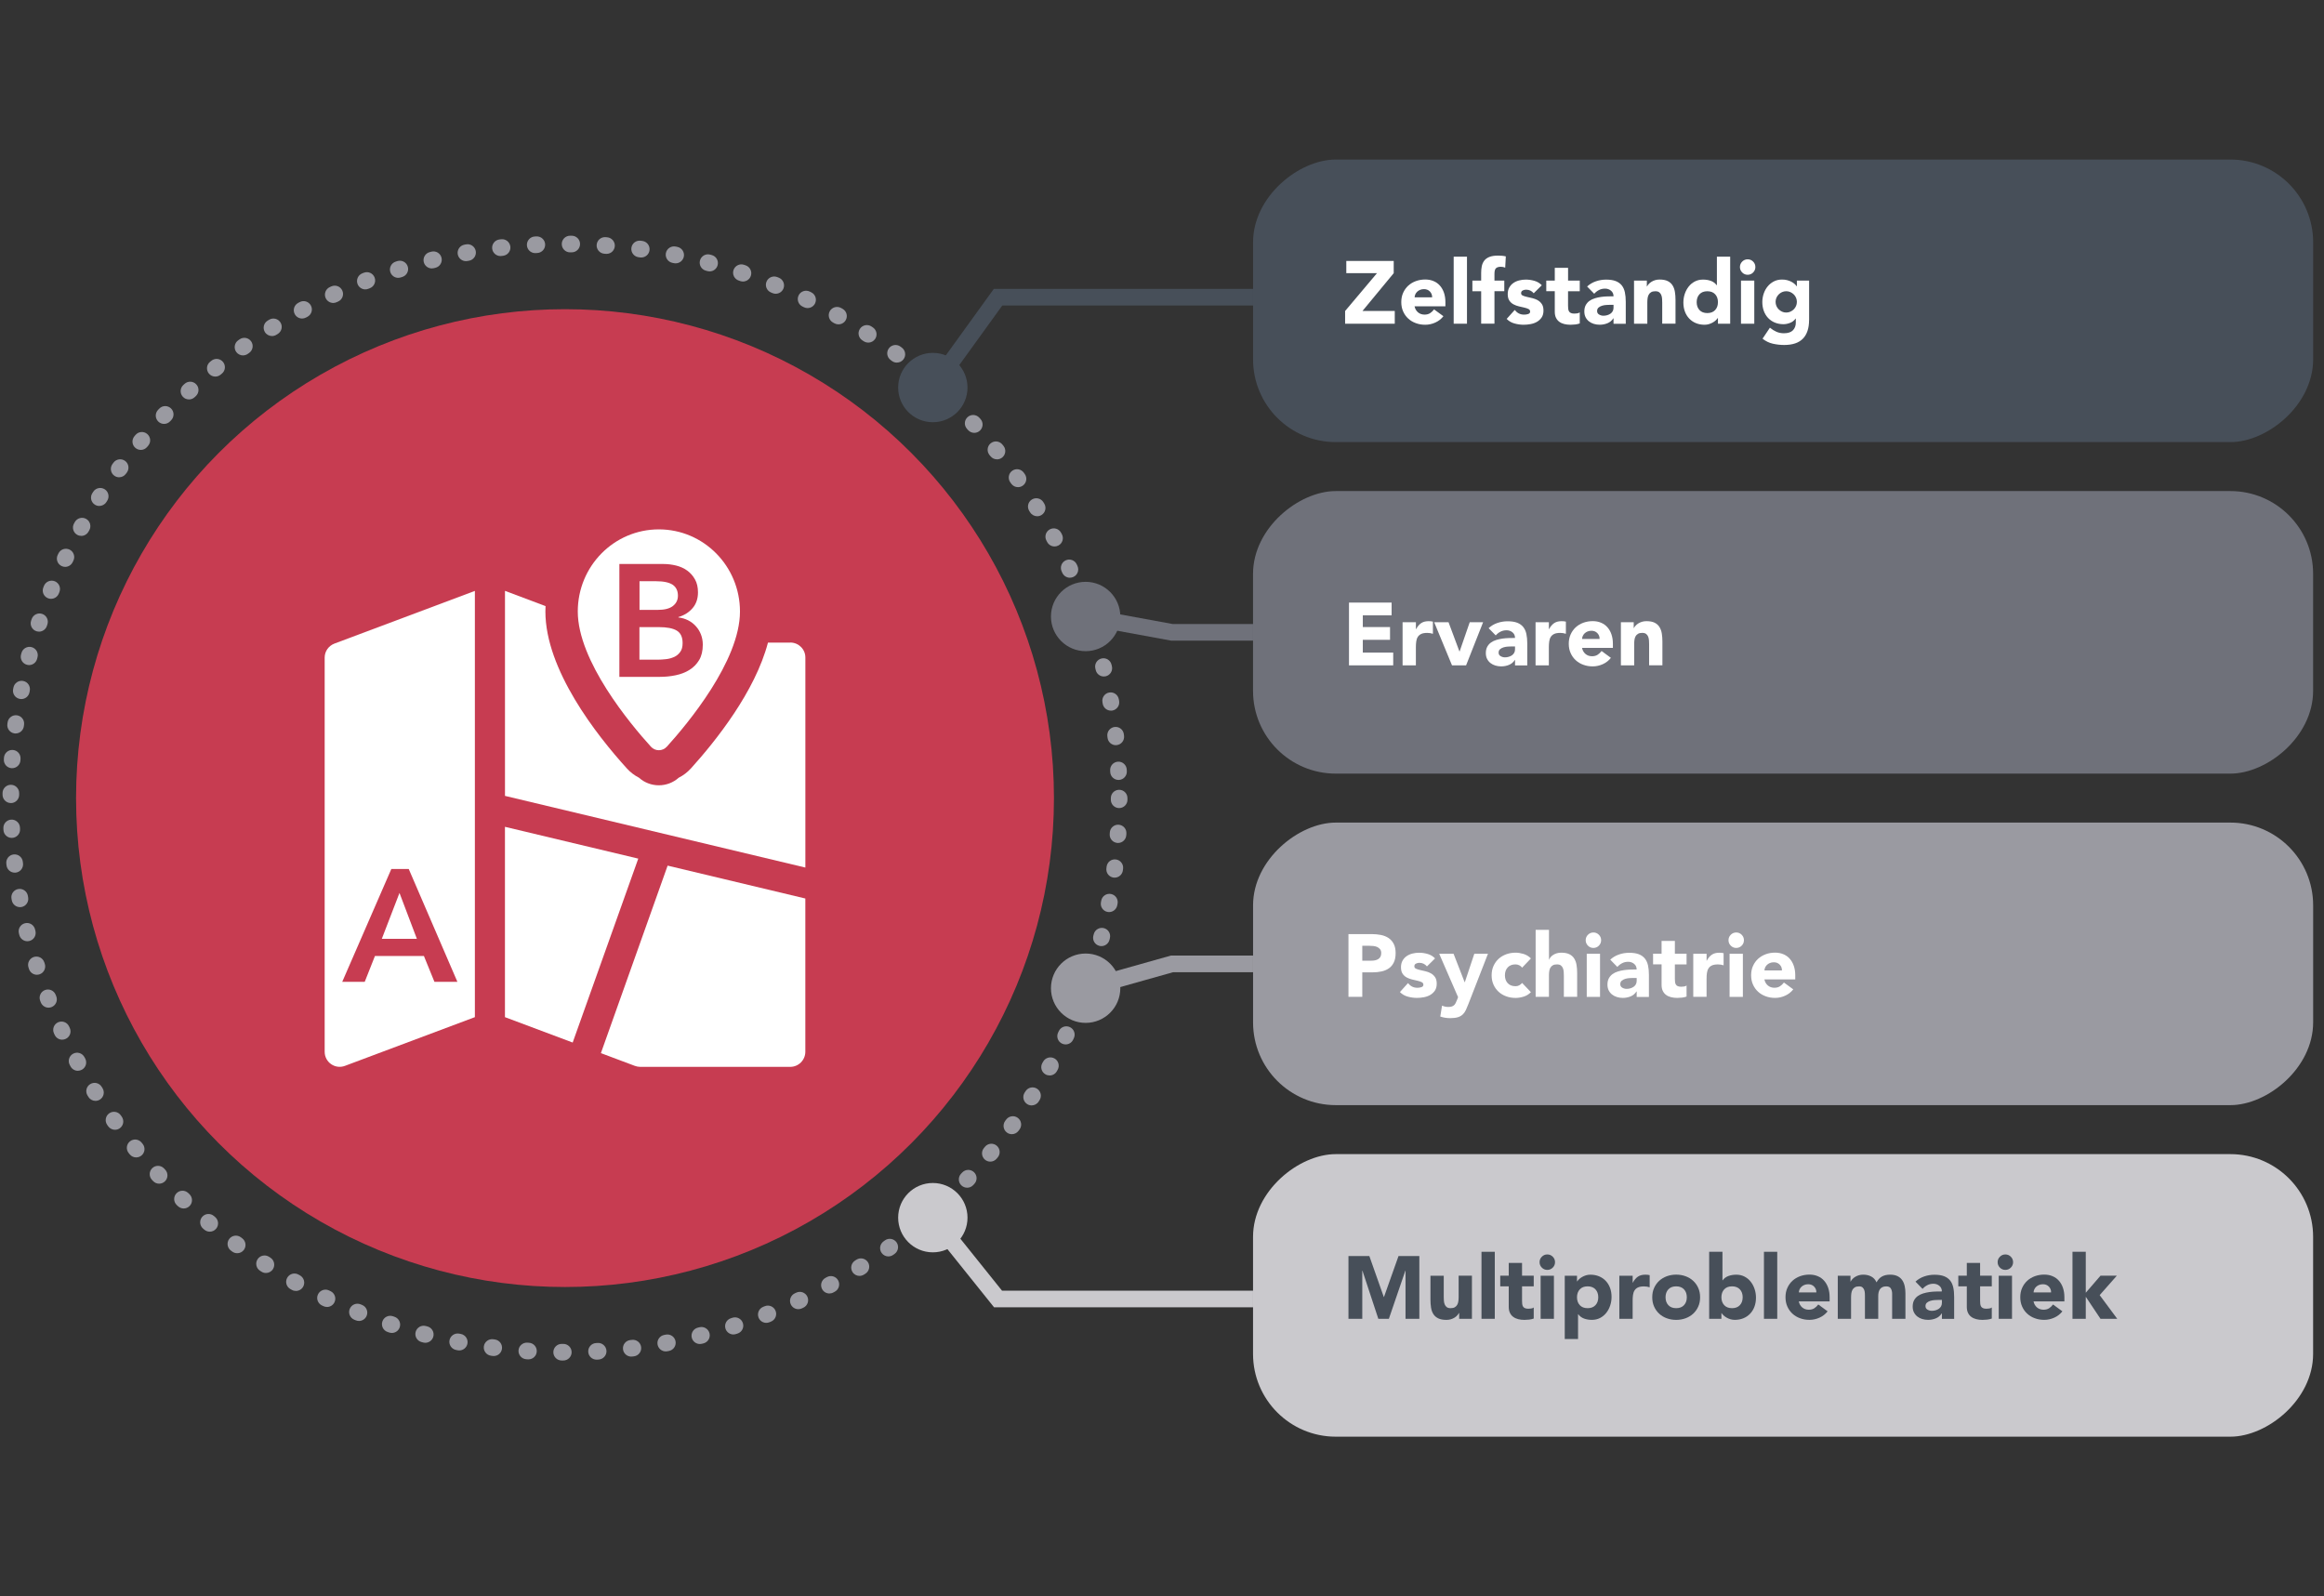 <?xml version="1.0" encoding="UTF-8"?>
<svg id="Laag_1" data-name="Laag 1" xmlns="http://www.w3.org/2000/svg" viewBox="0 0 839.06 576.35">
  <rect x="0" y="0" width="839.06" height="576.35" fill="#333333" stroke="none"/>
  <defs>
    <style>
      .cls-1 {
        fill: #474f59;
      }

      .cls-1, .cls-2, .cls-3, .cls-4, .cls-5, .cls-6 {
        stroke-width: 0px;
      }

      .cls-2 {
        fill: #9a9aa1;
      }

      .cls-3 {
        fill: #c73c51;
      }

      .cls-4 {
        fill: #6f717a;
      }

      .cls-5 {
        fill: #cac9cd;
      }

      .cls-6 {
        fill: #fff;
      }
    </style>
  </defs>
  <rect class="cls-1" x="592.76" y="-82.75" width="102.02" height="382.73" rx="29.87" ry="29.87" transform="translate(752.39 -535.15) rotate(90)"/>
  <rect class="cls-4" x="592.76" y="36.96" width="102.02" height="382.73" rx="29.87" ry="29.87" transform="translate(872.09 -415.45) rotate(90)"/>
  <rect class="cls-2" x="592.76" y="156.66" width="102.02" height="382.73" rx="29.87" ry="29.87" transform="translate(991.8 -295.75) rotate(90)"/>
  <rect class="cls-5" x="592.76" y="276.37" width="102.02" height="382.73" rx="29.87" ry="29.87" transform="translate(1111.5 -176.04) rotate(90)"/>
  <g>
    <path class="cls-1" d="M486.84,453.52h7.55l5.22,14.79h.06l5.25-14.79h7.52v22.66h-4.99v-17.38h-.06l-5.95,17.38h-3.81l-5.73-17.38h-.06v17.38h-4.99v-22.66Z"/>
    <path class="cls-1" d="M531.43,476.18h-4.61v-2.11h-.06c-.17.3-.39.6-.66.9-.27.3-.59.57-.98.8-.38.24-.82.43-1.31.58-.49.15-1.02.22-1.6.22-1.22,0-2.2-.19-2.96-.56-.76-.37-1.34-.89-1.76-1.55-.42-.66-.69-1.44-.83-2.34-.14-.9-.21-1.87-.21-2.91v-8.58h4.8v7.62c0,.45.02.91.05,1.39.03.48.13.92.29,1.33.16.41.41.74.74.99.33.26.8.38,1.42.38s1.12-.11,1.5-.34c.38-.22.68-.52.88-.9.2-.37.34-.79.4-1.26.06-.47.1-.96.1-1.47v-7.75h4.8v15.56Z"/>
    <path class="cls-1" d="M534.88,451.98h4.8v24.2h-4.8v-24.2Z"/>
    <path class="cls-1" d="M553.74,464.47h-4.22v5.19c0,.43.02.82.06,1.17.04.35.14.66.29.91s.38.45.69.59c.31.14.72.21,1.23.21.26,0,.59-.03,1.01-.08.42-.05.73-.18.94-.37v4c-.53.19-1.09.32-1.66.38s-1.14.1-1.7.1c-.81,0-1.56-.08-2.24-.26s-1.28-.44-1.79-.82c-.51-.37-.91-.86-1.2-1.46s-.43-1.32-.43-2.18v-7.39h-3.07v-3.84h3.07v-4.61h4.8v4.61h4.22v3.84Z"/>
    <path class="cls-1" d="M555.85,455.73c0-.77.27-1.42.82-1.97s1.2-.82,1.97-.82,1.42.27,1.97.82c.54.54.82,1.2.82,1.97s-.27,1.42-.82,1.97c-.54.54-1.2.82-1.97.82s-1.42-.27-1.97-.82c-.54-.54-.82-1.2-.82-1.97ZM556.23,460.63h4.8v15.56h-4.8v-15.56Z"/>
    <path class="cls-1" d="M564.94,460.63h4.42v2.05h.06c.19-.28.44-.56.75-.85.31-.29.67-.55,1.09-.78s.87-.43,1.36-.58,1.01-.22,1.57-.22c1.15,0,2.2.2,3.14.59.94.39,1.75.95,2.42,1.66s1.19,1.56,1.55,2.54c.36.98.54,2.06.54,3.23,0,1.09-.17,2.13-.5,3.12-.33.99-.8,1.87-1.41,2.64s-1.35,1.38-2.22,1.84c-.88.46-1.87.69-2.98.69-1,0-1.94-.15-2.8-.46-.86-.31-1.57-.84-2.13-1.58h-.06v8.96h-4.8v-22.85ZM569.36,468.4c0,1.17.34,2.12,1.01,2.85.67.73,1.62,1.09,2.83,1.09s2.16-.36,2.83-1.09c.67-.72,1.01-1.67,1.01-2.85s-.34-2.12-1.01-2.85c-.67-.72-1.62-1.09-2.83-1.09s-2.16.36-2.83,1.09c-.67.73-1.01,1.68-1.01,2.85Z"/>
    <path class="cls-1" d="M584.66,460.63h4.8v2.5h.06c.51-.96,1.12-1.68,1.82-2.16.7-.48,1.59-.72,2.66-.72.28,0,.55.01.83.03.28.02.53.06.77.13v4.39c-.34-.11-.68-.19-1.01-.24s-.68-.08-1.04-.08c-.92,0-1.64.13-2.18.38s-.94.61-1.23,1.07c-.29.46-.47,1.01-.56,1.65-.09.64-.13,1.34-.13,2.11v6.5h-4.8v-15.56Z"/>
    <path class="cls-1" d="M596.53,468.4c0-1.24.22-2.36.67-3.36.45-1,1.06-1.86,1.84-2.58.78-.71,1.7-1.26,2.75-1.65,1.06-.38,2.18-.58,3.38-.58s2.32.19,3.38.58c1.06.38,1.97.93,2.75,1.65.78.72,1.39,1.57,1.84,2.58s.67,2.12.67,3.36-.22,2.36-.67,3.36-1.06,1.86-1.84,2.58c-.78.72-1.7,1.26-2.75,1.65-1.06.38-2.18.58-3.38.58s-2.32-.19-3.38-.58c-1.06-.38-1.97-.93-2.75-1.65-.78-.71-1.39-1.57-1.84-2.58-.45-1-.67-2.12-.67-3.36ZM601.33,468.4c0,1.17.34,2.12,1.01,2.85.67.73,1.62,1.09,2.83,1.09s2.16-.36,2.83-1.09c.67-.72,1.01-1.67,1.01-2.85s-.34-2.12-1.01-2.85c-.67-.72-1.62-1.09-2.83-1.09s-2.16.36-2.83,1.09c-.67.73-1.01,1.68-1.01,2.85Z"/>
    <path class="cls-1" d="M617.08,451.98h4.8v10.31h.06c.55-.75,1.26-1.27,2.13-1.58s1.8-.46,2.8-.46c1.11,0,2.1.23,2.98.69s1.62,1.07,2.22,1.84c.61.77,1.08,1.65,1.41,2.64.33.99.5,2.03.5,3.12,0,1.17-.18,2.25-.54,3.23-.36.98-.88,1.83-1.55,2.54s-1.48,1.27-2.42,1.66c-.94.39-1.98.59-3.14.59-.55,0-1.08-.08-1.57-.22-.49-.15-.94-.34-1.36-.58-.42-.23-.78-.5-1.09-.78-.31-.29-.56-.57-.75-.85h-.06v2.05h-4.42v-24.2ZM621.5,468.4c0,1.17.34,2.12,1.01,2.85.67.73,1.62,1.09,2.83,1.09s2.16-.36,2.83-1.09c.67-.72,1.01-1.67,1.01-2.85s-.34-2.12-1.01-2.85c-.67-.72-1.62-1.09-2.83-1.09s-2.16.36-2.83,1.09c-.67.73-1.01,1.68-1.01,2.85Z"/>
    <path class="cls-1" d="M636.86,451.98h4.8v24.2h-4.8v-24.2Z"/>
    <path class="cls-1" d="M659.84,473.49c-.77.98-1.74,1.74-2.91,2.27-1.17.53-2.39.8-3.65.8s-2.32-.19-3.38-.58c-1.06-.38-1.97-.93-2.75-1.65-.78-.71-1.39-1.57-1.84-2.58s-.67-2.12-.67-3.36.22-2.36.67-3.36,1.06-1.86,1.84-2.58c.78-.71,1.7-1.26,2.75-1.65,1.06-.38,2.18-.58,3.38-.58,1.11,0,2.12.19,3.02.58.91.38,1.68.93,2.3,1.65.63.72,1.12,1.57,1.46,2.58.34,1,.51,2.12.51,3.36v1.5h-11.14c.19.92.61,1.65,1.25,2.19.64.54,1.43.82,2.37.82.79,0,1.46-.18,2-.53s1.02-.81,1.42-1.36l3.36,2.46ZM655.78,466.64c.02-.81-.25-1.5-.8-2.08s-1.27-.86-2.14-.86c-.53,0-1,.09-1.41.26-.41.17-.75.39-1.04.66-.29.27-.51.58-.67.93-.16.35-.25.72-.27,1.1h6.34Z"/>
    <path class="cls-1" d="M663.49,460.63h4.61v2.11h.06c.15-.3.36-.6.64-.9s.61-.57.99-.8.82-.43,1.31-.58c.49-.15,1.02-.22,1.6-.22,1.09,0,2.05.22,2.9.67s1.48,1.15,1.9,2.11c.55-1,1.23-1.72,2.02-2.14.79-.43,1.76-.64,2.91-.64,1.04,0,1.92.18,2.64.53.71.35,1.28.83,1.7,1.44s.71,1.32.9,2.14c.18.82.27,1.7.27,2.64v9.19h-4.8v-9.06c0-.72-.16-1.35-.46-1.87-.31-.52-.86-.78-1.65-.78-.56,0-1.02.09-1.39.27-.37.18-.67.43-.9.75-.22.32-.38.69-.48,1.12-.1.43-.14.88-.14,1.34v8.23h-4.8v-8.23c0-.28-.01-.62-.03-1.02-.02-.41-.1-.79-.22-1.15-.13-.36-.34-.67-.62-.93s-.71-.38-1.26-.38c-.62,0-1.12.11-1.5.34s-.68.52-.88.9c-.2.37-.34.79-.4,1.26-.06.47-.1.96-.1,1.47v7.75h-4.8v-15.56Z"/>
    <path class="cls-1" d="M701.1,474.23h-.06c-.53.83-1.24,1.43-2.13,1.79-.89.36-1.82.54-2.8.54-.73,0-1.42-.1-2.1-.3s-1.26-.51-1.78-.91c-.51-.41-.92-.91-1.22-1.5-.3-.6-.45-1.29-.45-2.08,0-.9.17-1.65.5-2.27.33-.62.78-1.13,1.34-1.54.57-.4,1.21-.72,1.94-.94.73-.22,1.48-.39,2.26-.5.78-.11,1.56-.17,2.34-.19.78-.02,1.5-.03,2.16-.03,0-.85-.3-1.53-.91-2.03s-1.33-.75-2.16-.75c-.79,0-1.51.17-2.16.5-.65.33-1.23.78-1.74,1.36l-2.56-2.62c.9-.83,1.94-1.46,3.14-1.87,1.19-.42,2.43-.62,3.71-.62,1.41,0,2.57.18,3.47.53.91.35,1.63.87,2.18,1.55s.92,1.52,1.14,2.51.32,2.14.32,3.44v7.91h-4.42v-1.95ZM699.92,469.36c-.36,0-.82.02-1.36.05s-1.07.12-1.57.27c-.5.15-.93.37-1.28.67-.35.3-.53.71-.53,1.25,0,.58.25,1,.74,1.28s1,.42,1.54.42c.47,0,.92-.06,1.36-.19.44-.13.83-.31,1.17-.54.34-.23.61-.53.82-.9.2-.36.3-.79.3-1.28v-1.02h-1.18Z"/>
    <path class="cls-1" d="M719.12,464.47h-4.22v5.19c0,.43.02.82.06,1.17.04.35.14.66.29.91s.38.45.69.59c.31.14.72.21,1.23.21.26,0,.59-.03,1.01-.08.42-.05.73-.18.94-.37v4c-.53.19-1.09.32-1.66.38s-1.14.1-1.7.1c-.81,0-1.56-.08-2.24-.26s-1.28-.44-1.79-.82c-.51-.37-.91-.86-1.2-1.46s-.43-1.32-.43-2.18v-7.39h-3.07v-3.84h3.07v-4.61h4.8v4.61h4.22v3.84Z"/>
    <path class="cls-1" d="M721.23,455.73c0-.77.27-1.42.82-1.97s1.2-.82,1.97-.82,1.42.27,1.97.82c.54.54.82,1.2.82,1.97s-.27,1.42-.82,1.97c-.54.54-1.2.82-1.97.82s-1.42-.27-1.97-.82c-.54-.54-.82-1.2-.82-1.97ZM721.62,460.63h4.8v15.56h-4.8v-15.56Z"/>
    <path class="cls-1" d="M744.6,473.49c-.77.98-1.74,1.74-2.91,2.27-1.17.53-2.39.8-3.65.8s-2.32-.19-3.38-.58c-1.06-.38-1.97-.93-2.75-1.65-.78-.71-1.39-1.57-1.84-2.58s-.67-2.12-.67-3.36.22-2.36.67-3.36,1.06-1.86,1.84-2.58c.78-.71,1.7-1.26,2.75-1.65,1.06-.38,2.18-.58,3.38-.58,1.11,0,2.12.19,3.02.58.91.38,1.68.93,2.3,1.65.63.72,1.12,1.57,1.46,2.58.34,1,.51,2.12.51,3.36v1.5h-11.14c.19.92.61,1.65,1.25,2.19.64.54,1.43.82,2.37.82.79,0,1.46-.18,2-.53s1.02-.81,1.42-1.36l3.36,2.46ZM740.53,466.64c.02-.81-.25-1.5-.8-2.08s-1.27-.86-2.14-.86c-.53,0-1,.09-1.41.26-.41.17-.75.39-1.04.66-.29.27-.51.58-.67.93-.16.35-.25.72-.27,1.1h6.34Z"/>
    <path class="cls-1" d="M748.25,451.98h4.8v14.79l5.31-6.15h5.89l-6.18,7.01,6.34,8.55h-6.05l-5.25-7.87h-.06v7.87h-4.8v-24.2Z"/>
  </g>
  <g>
    <path class="cls-6" d="M487.03,217.57h15.4v4.61h-10.4v4.23h9.83v4.61h-9.83v4.61h10.98v4.61h-15.97v-22.66Z"/>
    <path class="cls-6" d="M506.4,224.67h4.8v2.5h.06c.51-.96,1.12-1.68,1.82-2.16.7-.48,1.59-.72,2.66-.72.28,0,.55.01.83.03.28.02.53.06.77.13v4.39c-.34-.11-.68-.19-1.01-.24-.33-.05-.68-.08-1.04-.08-.92,0-1.64.13-2.18.38-.53.26-.94.61-1.23,1.07-.29.46-.47,1.01-.56,1.65-.09.64-.13,1.34-.13,2.11v6.5h-4.8v-15.56Z"/>
    <path class="cls-6" d="M517.79,224.67h5.19l3.94,10.56h.06l3.65-10.56h4.83l-6.14,15.56h-5.09l-6.43-15.56Z"/>
    <path class="cls-6" d="M546.99,238.28h-.06c-.53.83-1.24,1.43-2.13,1.79-.88.36-1.82.54-2.8.54-.72,0-1.42-.1-2.1-.3-.67-.2-1.27-.51-1.78-.91s-.92-.91-1.22-1.5-.45-1.29-.45-2.08c0-.9.17-1.65.5-2.27s.78-1.13,1.34-1.54c.57-.41,1.21-.72,1.94-.94.72-.22,1.48-.39,2.26-.5s1.56-.17,2.34-.19c.78-.02,1.5-.03,2.16-.03,0-.85-.3-1.53-.91-2.03-.61-.5-1.33-.75-2.16-.75-.79,0-1.51.17-2.16.5s-1.23.78-1.74,1.36l-2.56-2.62c.9-.83,1.94-1.46,3.14-1.87s2.43-.62,3.71-.62c1.41,0,2.57.18,3.47.53.91.35,1.63.87,2.18,1.55.54.68.92,1.52,1.13,2.51s.32,2.14.32,3.44v7.91h-4.42v-1.95ZM545.8,233.41c-.36,0-.82.02-1.36.05-.54.03-1.07.12-1.57.27-.5.15-.93.37-1.28.67-.35.3-.53.71-.53,1.25,0,.58.24,1,.74,1.28.49.28,1,.42,1.54.42.47,0,.92-.06,1.36-.19s.83-.31,1.17-.54c.34-.24.61-.53.82-.9s.3-.79.3-1.28v-1.02h-1.19Z"/>
    <path class="cls-6" d="M554.41,224.67h4.8v2.5h.06c.51-.96,1.12-1.68,1.82-2.16.7-.48,1.59-.72,2.66-.72.28,0,.55.01.83.03.28.02.53.06.77.13v4.39c-.34-.11-.68-.19-1.01-.24-.33-.05-.68-.08-1.04-.08-.92,0-1.64.13-2.18.38-.53.26-.94.61-1.23,1.07-.29.46-.47,1.01-.56,1.65-.09.64-.13,1.34-.13,2.11v6.5h-4.8v-15.56Z"/>
    <path class="cls-6" d="M581.59,237.54c-.77.98-1.74,1.74-2.91,2.27s-2.39.8-3.65.8-2.32-.19-3.38-.58c-1.06-.38-1.97-.93-2.75-1.65-.78-.71-1.39-1.57-1.84-2.58-.45-1-.67-2.12-.67-3.36s.22-2.36.67-3.36c.45-1,1.06-1.86,1.84-2.58.78-.71,1.7-1.26,2.75-1.65,1.06-.38,2.18-.58,3.38-.58,1.11,0,2.12.19,3.02.58.91.38,1.68.93,2.3,1.65.63.71,1.12,1.57,1.46,2.58s.51,2.12.51,3.36v1.5h-11.14c.19.92.61,1.65,1.25,2.19.64.54,1.43.82,2.37.82.79,0,1.46-.18,2-.53.54-.35,1.02-.8,1.43-1.36l3.36,2.46ZM577.52,230.69c.02-.81-.25-1.5-.8-2.08s-1.27-.86-2.14-.86c-.53,0-1,.09-1.41.26-.4.17-.75.39-1.04.66-.29.27-.51.58-.67.93-.16.35-.25.72-.27,1.1h6.34Z"/>
    <path class="cls-6" d="M585.23,224.67h4.61v2.11h.06c.15-.3.36-.6.64-.9.28-.3.61-.56.99-.8.38-.23.82-.43,1.31-.58.49-.15,1.02-.22,1.6-.22,1.22,0,2.2.19,2.95.56.75.37,1.33.89,1.74,1.55s.7,1.44.85,2.34c.15.9.22,1.87.22,2.91v8.58h-4.8v-7.62c0-.45-.02-.91-.05-1.39-.03-.48-.13-.92-.29-1.33-.16-.4-.41-.74-.74-.99-.33-.26-.81-.38-1.43-.38s-1.12.11-1.5.34c-.38.22-.68.52-.88.9-.2.37-.34.79-.4,1.26-.06.47-.1.96-.1,1.47v7.75h-4.8v-15.56Z"/>
  </g>
  <g>
    <path class="cls-6" d="M486.84,337.27h8.42c1.17,0,2.28.11,3.33.32,1.04.21,1.96.58,2.74,1.1.78.52,1.4,1.23,1.86,2.11s.69,2,.69,3.34-.21,2.43-.64,3.33c-.43.9-1.01,1.61-1.76,2.14s-1.63.91-2.66,1.14c-1.03.22-2.13.34-3.33.34h-3.65v8.83h-4.99v-22.66ZM491.84,346.87h3.33c.45,0,.88-.04,1.29-.13s.79-.23,1.12-.43c.33-.2.6-.48.8-.83.2-.35.3-.79.3-1.33,0-.58-.13-1.04-.4-1.39-.27-.35-.61-.62-1.02-.82-.42-.19-.88-.31-1.39-.37-.51-.05-1-.08-1.47-.08h-2.56v5.38Z"/>
    <path class="cls-6" d="M515.2,348.95c-.71-.87-1.63-1.31-2.79-1.31-.41,0-.8.1-1.19.29s-.58.52-.58.99c0,.38.2.67.59.85.39.18.9.34,1.5.48s1.26.29,1.95.45c.69.16,1.34.41,1.95.75.61.34,1.11.81,1.5,1.39.4.59.59,1.37.59,2.35s-.22,1.83-.66,2.48c-.44.65-1,1.17-1.68,1.57-.68.4-1.45.67-2.3.83s-1.7.24-2.53.24c-1.09,0-2.19-.16-3.3-.46-1.11-.31-2.05-.86-2.82-1.65l2.91-3.23c.45.56.94.98,1.49,1.26s1.18.43,1.9.43c.55,0,1.06-.08,1.5-.24.45-.16.67-.45.67-.88,0-.4-.2-.71-.59-.91-.39-.2-.9-.37-1.5-.51s-1.26-.29-1.95-.45-1.34-.4-1.95-.72c-.61-.32-1.11-.77-1.51-1.36s-.59-1.37-.59-2.35c0-.92.19-1.71.56-2.37.37-.66.86-1.21,1.47-1.63.61-.43,1.31-.74,2.1-.94.79-.2,1.59-.3,2.4-.3,1.03,0,2.06.15,3.11.45s1.93.83,2.66,1.6l-2.94,2.91Z"/>
    <path class="cls-6" d="M530.18,362.46c-.32.83-.63,1.57-.93,2.21-.3.64-.68,1.18-1.14,1.62-.46.44-1.04.77-1.74.99-.71.22-1.63.34-2.79.34-1.24,0-2.43-.19-3.58-.58l.64-3.94c.73.32,1.47.48,2.24.48.53,0,.97-.06,1.31-.18.34-.12.62-.29.85-.51.22-.22.41-.5.56-.82.15-.32.31-.69.48-1.12l.35-.9-6.82-15.68h5.19l4,10.28h.06l3.43-10.28h4.93l-7.04,18.08Z"/>
    <path class="cls-6" d="M549.55,349.4c-.23-.34-.57-.62-.99-.85-.43-.22-.88-.34-1.38-.34-1.21,0-2.16.36-2.83,1.09s-1.01,1.68-1.01,2.85.34,2.12,1.01,2.85c.67.73,1.62,1.09,2.83,1.09.53,0,.99-.12,1.38-.35.38-.23.71-.51.99-.83l3.17,3.33c-.75.77-1.63,1.31-2.64,1.62-1.01.31-1.98.46-2.9.46-1.2,0-2.32-.19-3.38-.58-1.05-.38-1.97-.93-2.75-1.65s-1.39-1.57-1.84-2.58c-.45-1-.67-2.12-.67-3.36s.22-2.36.67-3.36c.45-1,1.06-1.86,1.84-2.58s1.7-1.26,2.75-1.65c1.06-.38,2.18-.58,3.38-.58.92,0,1.88.16,2.9.46,1.01.31,1.89.85,2.64,1.62l-3.17,3.33Z"/>
    <path class="cls-6" d="M559.25,335.73v10.75h.06c.11-.3.29-.6.54-.9s.56-.57.93-.8c.36-.24.79-.43,1.28-.58.49-.15,1.02-.22,1.6-.22,1.22,0,2.2.19,2.95.56.75.37,1.33.89,1.74,1.55.42.66.7,1.44.85,2.34.15.9.22,1.87.22,2.91v8.58h-4.8v-7.62c0-.45-.02-.91-.05-1.39-.03-.48-.13-.92-.29-1.33s-.41-.74-.74-.99c-.33-.26-.81-.38-1.43-.38s-1.12.11-1.5.34c-.38.22-.68.52-.88.9-.2.37-.34.8-.4,1.26-.06.47-.1.96-.1,1.47v7.75h-4.8v-24.2h4.8Z"/>
    <path class="cls-6" d="M572.5,339.48c0-.77.27-1.42.82-1.97.54-.54,1.2-.82,1.97-.82s1.42.27,1.97.82c.54.54.81,1.2.81,1.97s-.27,1.42-.81,1.97c-.54.54-1.2.82-1.97.82s-1.43-.27-1.97-.82c-.54-.54-.82-1.2-.82-1.97ZM572.88,344.38h4.8v15.56h-4.8v-15.56Z"/>
    <path class="cls-6" d="M590.9,357.98h-.06c-.53.83-1.24,1.43-2.13,1.79-.89.36-1.82.54-2.8.54-.73,0-1.43-.1-2.1-.3-.67-.2-1.26-.51-1.78-.91-.51-.41-.92-.91-1.22-1.5-.3-.6-.45-1.29-.45-2.08,0-.9.16-1.65.5-2.27.33-.62.78-1.13,1.34-1.54.56-.41,1.21-.72,1.94-.94.73-.22,1.48-.39,2.26-.5.78-.11,1.56-.17,2.34-.19s1.5-.03,2.16-.03c0-.85-.3-1.53-.91-2.03-.61-.5-1.33-.75-2.16-.75-.79,0-1.51.17-2.16.5-.65.33-1.23.78-1.74,1.36l-2.56-2.62c.89-.83,1.94-1.46,3.14-1.87,1.19-.42,2.43-.62,3.71-.62,1.41,0,2.56.18,3.47.53.91.35,1.63.87,2.18,1.55.54.68.92,1.52,1.14,2.51.21.99.32,2.14.32,3.44v7.91h-4.42v-1.95ZM589.72,353.11c-.36,0-.82.02-1.36.05-.54.03-1.07.12-1.57.27-.5.15-.93.37-1.28.67-.35.3-.53.72-.53,1.25,0,.58.25,1,.74,1.28.49.28,1,.42,1.54.42.47,0,.92-.06,1.36-.19s.83-.31,1.17-.54c.34-.23.61-.53.82-.9.2-.36.3-.79.3-1.28v-1.02h-1.18Z"/>
    <path class="cls-6" d="M608.92,348.22h-4.22v5.18c0,.43.02.82.06,1.17.04.35.14.66.29.91.15.26.38.45.69.59.31.14.72.21,1.23.21.26,0,.59-.03,1.01-.08.42-.05.73-.18.94-.37v4c-.53.19-1.09.32-1.66.38-.58.06-1.14.1-1.7.1-.81,0-1.56-.09-2.24-.26-.68-.17-1.28-.44-1.79-.82-.51-.37-.91-.86-1.2-1.46-.29-.6-.43-1.32-.43-2.18v-7.39h-3.07v-3.84h3.07v-4.61h4.8v4.61h4.22v3.84Z"/>
    <path class="cls-6" d="M611.35,344.38h4.8v2.5h.06c.51-.96,1.12-1.68,1.82-2.16.7-.48,1.59-.72,2.66-.72.28,0,.55.01.83.03s.53.06.77.13v4.38c-.34-.11-.68-.19-1.01-.24-.33-.05-.68-.08-1.04-.08-.92,0-1.64.13-2.18.38s-.94.61-1.23,1.07c-.29.46-.47,1.01-.56,1.65-.09.64-.13,1.34-.13,2.11v6.5h-4.8v-15.56Z"/>
    <path class="cls-6" d="M624.06,339.48c0-.77.27-1.42.82-1.97.54-.54,1.2-.82,1.97-.82s1.42.27,1.97.82c.54.54.81,1.2.81,1.97s-.27,1.42-.81,1.97c-.54.54-1.2.82-1.97.82s-1.43-.27-1.97-.82c-.54-.54-.82-1.2-.82-1.97ZM624.45,344.38h4.8v15.56h-4.8v-15.56Z"/>
    <path class="cls-6" d="M647.43,357.24c-.77.98-1.74,1.74-2.91,2.27s-2.39.8-3.65.8-2.32-.19-3.38-.58-1.97-.93-2.75-1.65c-.78-.71-1.39-1.57-1.84-2.58-.45-1-.67-2.12-.67-3.36s.22-2.36.67-3.36c.45-1,1.06-1.86,1.84-2.58.78-.71,1.7-1.26,2.75-1.65s2.18-.58,3.38-.58c1.11,0,2.12.19,3.02.58.91.38,1.68.93,2.3,1.65.63.71,1.12,1.57,1.46,2.58s.51,2.12.51,3.36v1.5h-11.14c.19.92.61,1.65,1.25,2.19.64.54,1.43.82,2.37.82.79,0,1.46-.18,2-.53.54-.35,1.02-.81,1.43-1.36l3.36,2.46ZM643.36,350.39c.02-.81-.25-1.5-.8-2.08s-1.27-.86-2.14-.86c-.53,0-1,.09-1.41.26-.4.17-.75.39-1.04.66-.29.27-.51.58-.67.93-.16.35-.25.72-.27,1.1h6.34Z"/>
  </g>
  <path class="cls-2" d="M203.38,491.24h-.62c-1.66-.02-2.99-1.37-2.98-3.02.01-1.65,1.35-2.98,3-2.98h.61c1.66,0,3,1.35,2.99,3.01,0,1.65-1.35,2.99-3,2.99ZM215.37,490.93c-1.58,0-2.91-1.24-2.99-2.84-.09-1.65,1.18-3.07,2.83-3.16l.58-.03c1.62-.11,3.07,1.16,3.17,2.82.1,1.65-1.17,3.07-2.82,3.17l-.61.04c-.05,0-.11,0-.16,0ZM190.8,490.82c-.07,0-.13,0-.2,0l-.6-.04c-1.65-.11-2.9-1.54-2.79-3.2.11-1.65,1.54-2.89,3.2-2.79l.59.04c1.65.11,2.9,1.54,2.79,3.19-.1,1.59-1.42,2.8-2.99,2.8ZM227.91,489.83c-1.5,0-2.8-1.12-2.98-2.65-.19-1.65.98-3.14,2.63-3.33l.58-.07c1.64-.2,3.14.97,3.34,2.61.2,1.64-.97,3.14-2.61,3.34l-.61.07c-.12.01-.24.02-.35.02ZM178.26,489.61c-.13,0-.26,0-.38-.02l-.61-.08c-1.64-.22-2.8-1.73-2.58-3.37.22-1.64,1.74-2.8,3.37-2.58l.58.08c1.64.21,2.81,1.71,2.59,3.36-.19,1.51-1.48,2.62-2.97,2.62ZM240.36,487.95c-1.42,0-2.68-1.01-2.95-2.46-.3-1.63.78-3.19,2.41-3.49l.58-.11c1.63-.31,3.19.77,3.5,2.4.3,1.63-.77,3.2-2.4,3.5l-.6.11c-.18.03-.36.05-.54.05ZM165.83,487.61c-.19,0-.38-.02-.57-.06l-.6-.12c-1.63-.32-2.69-1.9-2.37-3.52.32-1.62,1.89-2.68,3.52-2.37l.58.11c1.63.32,2.69,1.89,2.37,3.52-.28,1.43-1.53,2.43-2.94,2.43ZM252.67,485.28c-1.34,0-2.57-.91-2.91-2.27-.4-1.61.58-3.24,2.18-3.64l.57-.14c1.6-.41,3.24.56,3.65,2.17.41,1.61-.56,3.24-2.17,3.65l-.59.15c-.24.06-.49.09-.73.09ZM153.54,484.83c-.25,0-.5-.03-.76-.1l-.58-.15c-1.6-.42-2.56-2.06-2.14-3.66.42-1.6,2.05-2.56,3.66-2.14l.58.15c1.6.42,2.57,2.06,2.15,3.66-.35,1.35-1.57,2.25-2.9,2.25ZM264.79,481.84c-1.27,0-2.45-.82-2.86-2.09-.5-1.58.37-3.27,1.95-3.77l.56-.18c1.58-.51,3.27.36,3.77,1.94.51,1.58-.36,3.27-1.94,3.77l-.58.18c-.3.1-.61.14-.91.14ZM141.46,481.28c-.31,0-.63-.05-.94-.15l-.57-.19c-1.57-.52-2.42-2.22-1.9-3.79.52-1.57,2.22-2.43,3.79-1.9l.57.19c1.57.52,2.43,2.22,1.91,3.79-.42,1.26-1.59,2.06-2.85,2.06ZM276.66,477.64c-1.2,0-2.33-.72-2.79-1.91-.6-1.54.16-3.28,1.7-3.89l.56-.22c1.54-.61,3.28.15,3.89,1.7.61,1.54-.15,3.28-1.7,3.89l-.56.22c-.36.14-.73.21-1.09.21ZM129.6,476.96c-.37,0-.75-.07-1.11-.22l-.58-.23c-1.53-.63-2.27-2.38-1.64-3.91.62-1.54,2.38-2.27,3.91-1.65l.54.22c1.54.62,2.29,2.36,1.67,3.9-.47,1.17-1.6,1.89-2.79,1.89ZM288.23,472.7c-1.13,0-2.21-.64-2.72-1.73-.7-1.5-.05-3.29,1.45-3.99l.54-.25c1.5-.7,3.29-.05,3.99,1.45.7,1.5.05,3.29-1.45,3.99l-.54.25c-.41.19-.84.28-1.27.28ZM118.05,471.9c-.43,0-.88-.09-1.29-.29l-.54-.26c-1.49-.71-2.13-2.51-1.41-4,.72-1.49,2.51-2.13,4-1.41l.54.26c1.49.71,2.13,2.51,1.41,4-.51,1.08-1.59,1.71-2.71,1.71ZM299.46,467.04c-1.07,0-2.1-.57-2.64-1.57-.79-1.46-.25-3.28,1.21-4.07l.51-.28c1.45-.8,3.28-.26,4.07,1.19.79,1.45.26,3.28-1.19,4.07l-.54.29c-.45.25-.94.36-1.43.36ZM106.84,466.12c-.5,0-1-.12-1.46-.38l-.53-.29c-1.45-.81-1.96-2.63-1.16-4.08.81-1.45,2.64-1.97,4.08-1.16l.53.29c1.45.81,1.96,2.64,1.16,4.08-.55.98-1.57,1.54-2.62,1.54ZM310.32,460.69c-1,0-1.97-.5-2.54-1.41-.88-1.4-.46-3.25.95-4.14l.5-.32c1.4-.88,3.25-.46,4.14.94.88,1.4.46,3.25-.94,4.14l-.51.32c-.5.31-1.05.46-1.59.46ZM96.02,459.64c-.55,0-1.12-.15-1.62-.48l-.52-.33c-1.39-.9-1.79-2.76-.89-4.15.9-1.39,2.76-1.79,4.15-.89l.49.32c1.39.89,1.8,2.75.91,4.15-.57.89-1.54,1.38-2.53,1.38ZM320.76,453.66c-.93,0-1.85-.43-2.44-1.25-.97-1.34-.66-3.22.68-4.19l.48-.35c1.34-.97,3.22-.67,4.19.67.97,1.34.67,3.22-.67,4.19l-.49.35c-.53.38-1.14.57-1.75.57ZM85.64,452.5c-.62,0-1.24-.19-1.78-.58l-.48-.36c-1.33-.98-1.62-2.86-.64-4.19.98-1.33,2.86-1.62,4.2-.64l.48.36c1.33.98,1.62,2.86.64,4.19-.59.8-1.5,1.22-2.42,1.22ZM330.74,445.99c-.87,0-1.73-.37-2.32-1.09-1.05-1.28-.87-3.17.41-4.22l.46-.38c1.28-1.05,3.17-.87,4.22.41,1.05,1.28.87,3.17-.41,4.22l-.46.38c-.56.46-1.23.68-1.9.68ZM75.72,444.72c-.68,0-1.36-.23-1.92-.7l-.47-.4c-1.26-1.07-1.42-2.96-.35-4.23,1.07-1.26,2.96-1.42,4.23-.35l.45.38c1.27,1.06,1.44,2.96.37,4.23-.59.71-1.44,1.07-2.3,1.07ZM340.22,437.7c-.8,0-1.61-.32-2.2-.96-1.13-1.21-1.06-3.11.15-4.24l.43-.4c1.21-1.14,3.11-1.08,4.24.13s1.08,3.11-.13,4.24l-.45.42c-.58.54-1.31.8-2.04.8ZM66.32,436.34c-.74,0-1.48-.27-2.06-.82l-.45-.42c-1.2-1.15-1.24-3.04-.09-4.24s3.04-1.24,4.24-.1l.42.4c1.2,1.14,1.26,3.04.12,4.24-.59.62-1.38.94-2.18.94ZM349.17,428.84c-.74,0-1.48-.27-2.06-.82-1.2-1.14-1.25-3.04-.11-4.24l.4-.42c1.13-1.21,3.03-1.27,4.24-.13,1.21,1.13,1.27,3.03.13,4.24l-.42.45c-.59.62-1.38.93-2.18.93ZM57.46,427.39c-.81,0-1.61-.32-2.2-.96l-.41-.44c-1.13-1.22-1.05-3.11.16-4.24,1.21-1.13,3.11-1.05,4.24.16l.41.44c1.13,1.22,1.05,3.11-.16,4.24-.58.53-1.31.8-2.04.8ZM357.55,419.43c-.68,0-1.37-.23-1.93-.7-1.27-1.07-1.43-2.96-.37-4.23l.37-.45c1.06-1.27,2.95-1.45,4.22-.39,1.27,1.06,1.45,2.95.39,4.23l-.4.47c-.59.71-1.44,1.07-2.3,1.07ZM49.18,417.91c-.87,0-1.73-.37-2.32-1.09l-.39-.48c-1.05-1.28-.85-3.17.43-4.22,1.29-1.05,3.17-.85,4.22.43l.37.45c1.05,1.28.87,3.17-.41,4.22-.56.46-1.23.68-1.9.68ZM365.32,409.52c-.62,0-1.25-.19-1.78-.59-1.33-.98-1.61-2.86-.63-4.2l.35-.47c.98-1.34,2.86-1.63,4.19-.65,1.34.98,1.63,2.85.65,4.19l-.37.5c-.59.8-1.5,1.22-2.41,1.22ZM41.51,407.93c-.93,0-1.86-.44-2.44-1.25l-.35-.49c-.96-1.35-.66-3.22.69-4.19,1.35-.97,3.22-.66,4.19.69l.35.49c.96,1.35.66,3.22-.69,4.19-.53.38-1.14.56-1.75.56ZM372.46,399.13c-.56,0-1.12-.15-1.62-.48-1.39-.9-1.8-2.75-.9-4.15l.32-.49c.89-1.4,2.74-1.81,4.14-.92,1.4.89,1.81,2.74.92,4.14l-.33.52c-.57.89-1.54,1.38-2.53,1.38ZM34.48,397.49c-1,0-1.97-.5-2.54-1.4l-.33-.52c-.88-1.41-.45-3.26.96-4.13,1.41-.88,3.26-.44,4.13.96l.31.49c.88,1.4.46,3.25-.94,4.14-.5.31-1.05.46-1.6.46ZM378.94,388.31c-.49,0-1-.12-1.46-.38-1.45-.81-1.97-2.63-1.16-4.08l.29-.51c.8-1.45,2.62-1.98,4.08-1.18,1.45.8,1.98,2.62,1.18,4.08l-.3.54c-.55.99-1.57,1.54-2.62,1.54ZM28.12,386.63c-1.06,0-2.09-.56-2.64-1.56l-.29-.54c-.79-1.46-.24-3.28,1.21-4.07,1.46-.79,3.28-.24,4.07,1.21l.28.51c.79,1.45.26,3.28-1.2,4.07-.46.25-.95.37-1.43.37ZM384.72,377.11c-.43,0-.87-.09-1.28-.29-1.5-.71-2.13-2.5-1.42-4l.26-.54c.71-1.5,2.5-2.13,4-1.42,1.5.71,2.13,2.5,1.42,4l-.26.54c-.51,1.08-1.59,1.71-2.71,1.71ZM22.46,375.4c-1.13,0-2.21-.64-2.72-1.74l-.26-.55c-.69-1.51-.03-3.29,1.47-3.98,1.51-.69,3.29-.03,3.98,1.47l.25.53c.7,1.5.05,3.29-1.46,3.98-.41.19-.84.28-1.26.28ZM389.78,365.55c-.37,0-.75-.07-1.12-.22-1.54-.62-2.28-2.37-1.66-3.91l.22-.54c.61-1.54,2.36-2.29,3.9-1.68,1.54.61,2.29,2.36,1.68,3.9l-.23.57c-.47,1.17-1.6,1.88-2.78,1.88ZM17.53,363.84c-1.2,0-2.34-.73-2.8-1.92l-.22-.56c-.6-1.54.17-3.28,1.71-3.88,1.55-.6,3.28.17,3.88,1.71l.22.56c.6,1.54-.17,3.28-1.71,3.88-.36.14-.72.2-1.08.2ZM394.1,353.7c-.31,0-.62-.05-.93-.15-1.57-.52-2.43-2.21-1.92-3.78l.19-.57c.52-1.57,2.21-2.43,3.79-1.92,1.57.52,2.43,2.21,1.92,3.78l-.19.57c-.41,1.26-1.59,2.07-2.85,2.07ZM13.32,351.96c-1.27,0-2.45-.82-2.86-2.09l-.19-.59c-.49-1.58.39-3.26,1.97-3.76,1.58-.49,3.26.39,3.76,1.97l.18.55c.5,1.58-.37,3.27-1.95,3.77-.3.1-.61.14-.91.14ZM397.65,341.61c-.25,0-.51-.03-.76-.1-1.6-.42-2.56-2.06-2.14-3.66l.15-.57c.41-1.6,2.05-2.57,3.65-2.16,1.61.41,2.57,2.05,2.16,3.65l-.15.6c-.35,1.35-1.57,2.24-2.9,2.24ZM9.88,339.85c-1.34,0-2.56-.91-2.91-2.27l-.15-.6c-.4-1.61.59-3.23,2.2-3.63,1.61-.4,3.23.59,3.63,2.2l.14.57c.4,1.61-.57,3.24-2.18,3.64-.25.06-.49.09-.73.09ZM400.43,329.33c-.19,0-.38-.02-.57-.06-1.63-.32-2.69-1.89-2.37-3.52l.11-.57c.31-1.63,1.87-2.7,3.5-2.39,1.63.31,2.7,1.88,2.39,3.5l-.12.6c-.28,1.43-1.53,2.43-2.94,2.43ZM7.21,327.54c-1.42,0-2.68-1.01-2.95-2.46l-.11-.6c-.29-1.63.79-3.19,2.43-3.48,1.62-.29,3.19.79,3.48,2.43l.1.58c.3,1.63-.78,3.19-2.41,3.49-.18.03-.37.05-.54.05ZM402.43,316.89c-.13,0-.26,0-.38-.02-1.64-.21-2.81-1.71-2.59-3.36l.07-.58c.2-1.65,1.68-2.82,3.34-2.61,1.64.2,2.81,1.7,2.61,3.34l-.08.61c-.19,1.51-1.48,2.62-2.97,2.62ZM5.33,315.09c-1.5,0-2.8-1.12-2.98-2.65l-.07-.6c-.19-1.65.98-3.14,2.63-3.33,1.64-.19,3.14.98,3.33,2.63l.07.6c.19,1.65-.98,3.14-2.63,3.33-.12.01-.24.02-.36.02ZM403.64,304.36c-.06,0-.13,0-.19,0-1.65-.11-2.91-1.53-2.8-3.18l.04-.6c.11-1.65,1.54-2.9,3.18-2.8,1.65.11,2.91,1.53,2.8,3.18l-.04.6c-.1,1.59-1.42,2.81-2.99,2.81ZM4.24,302.54c-1.58,0-2.91-1.24-2.99-2.84l-.03-.6c-.09-1.65,1.18-3.07,2.83-3.16,1.63-.09,3.07,1.18,3.16,2.83l.03.6c.09,1.65-1.18,3.07-2.83,3.16-.05,0-.11,0-.16,0ZM404.06,291.77h-.01c-1.66,0-2.99-1.36-2.99-3.01v-.59c0-1.66,1.34-3,3-3s3,1.34,3,3v.61c0,1.65-1.35,2.99-3,2.99ZM3.92,289.95h-.01c-1.66,0-2.99-1.36-2.99-3.01v-.61c.02-1.65,1.36-2.97,3-2.97h.03c1.66.02,2.99,1.37,2.97,3.03v.59c-.01,1.65-1.35,2.99-3,2.99ZM403.83,281.61c-1.59,0-2.92-1.25-2.99-2.85l-.03-.6c-.08-1.65,1.19-3.06,2.85-3.14,1.62-.09,3.06,1.19,3.14,2.85l.03.6c.08,1.65-1.19,3.06-2.85,3.14-.05,0-.1,0-.15,0ZM4.39,277.37c-.07,0-.14,0-.21,0-1.65-.11-2.9-1.54-2.79-3.2l.04-.61c.12-1.65,1.58-2.9,3.21-2.77,1.65.12,2.89,1.56,2.77,3.21l-.04.58c-.11,1.58-1.43,2.79-2.99,2.79ZM402.85,269.06c-1.51,0-2.81-1.14-2.98-2.68l-.07-.58c-.19-1.65,1-3.13,2.64-3.32,1.65-.19,3.13,1,3.32,2.64l.07.61c.18,1.65-1.01,3.13-2.66,3.3-.11.01-.22.02-.33.02ZM5.64,264.84c-.13,0-.27,0-.4-.03-1.64-.22-2.8-1.73-2.58-3.37l.08-.59c.22-1.64,1.74-2.8,3.37-2.58,1.64.22,2.8,1.73,2.58,3.37l-.08.59c-.2,1.51-1.49,2.6-2.97,2.6ZM401.08,256.59c-1.43,0-2.7-1.03-2.95-2.49l-.1-.57c-.29-1.63.79-3.19,2.43-3.48,1.62-.29,3.19.79,3.48,2.43l.11.61c.28,1.63-.81,3.18-2.45,3.47-.17.03-.34.04-.51.04ZM7.68,252.41c-.19,0-.38-.02-.57-.06-1.63-.32-2.69-1.89-2.37-3.52l.12-.6c.33-1.62,1.9-2.68,3.53-2.35,1.62.32,2.68,1.9,2.36,3.53l-.11.57c-.28,1.43-1.53,2.43-2.94,2.43ZM398.53,244.26c-1.36,0-2.58-.92-2.92-2.3l-.14-.58c-.39-1.61.6-3.23,2.21-3.62,1.62-.39,3.23.6,3.62,2.21l.14.59c.39,1.61-.6,3.23-2.21,3.62-.24.06-.47.08-.7.08ZM10.49,240.13c-.25,0-.51-.03-.76-.1-1.6-.42-2.56-2.06-2.14-3.66l.16-.59c.43-1.6,2.07-2.55,3.67-2.12,1.6.43,2.55,2.07,2.12,3.67l-.15.57c-.35,1.35-1.57,2.24-2.9,2.24ZM395.2,232.12c-1.28,0-2.47-.83-2.87-2.12l-.17-.56c-.49-1.58.39-3.26,1.97-3.76s3.26.39,3.76,1.97l.18.59c.49,1.58-.41,3.26-1.99,3.75-.29.09-.59.13-.88.13ZM14.08,228.06c-.31,0-.63-.05-.95-.15-1.57-.52-2.42-2.22-1.9-3.79l.2-.58c.53-1.57,2.23-2.41,3.8-1.88,1.57.53,2.41,2.23,1.88,3.8l-.19.56c-.42,1.26-1.59,2.05-2.85,2.05ZM391.11,220.2c-1.21,0-2.35-.74-2.8-1.93l-.21-.56c-.59-1.55.18-3.28,1.73-3.87,1.55-.59,3.28.18,3.87,1.73l.21.56c.59,1.55-.19,3.28-1.74,3.87-.35.13-.71.2-1.07.2ZM18.43,216.22c-.37,0-.75-.07-1.12-.22-1.54-.62-2.28-2.37-1.66-3.91l.23-.57c.63-1.53,2.38-2.26,3.92-1.64,1.53.63,2.26,2.38,1.64,3.91l-.22.54c-.47,1.17-1.6,1.88-2.78,1.88ZM386.28,208.6c-1.15,0-2.24-.66-2.74-1.78l-.24-.52c-.69-1.51-.03-3.29,1.48-3.98,1.51-.69,3.29-.03,3.98,1.48l.26.57c.68,1.51,0,3.29-1.52,3.96-.4.18-.81.26-1.22.26ZM23.53,204.68c-.44,0-.88-.1-1.3-.3-1.49-.72-2.12-2.51-1.4-4l.27-.55c.72-1.49,2.52-2.11,4.01-1.39,1.49.73,2.11,2.52,1.38,4.01l-.26.53c-.52,1.07-1.59,1.7-2.71,1.7ZM380.73,197.31c-1.07,0-2.11-.58-2.65-1.59l-.28-.53c-.78-1.46-.23-3.28,1.24-4.06,1.46-.78,3.28-.23,4.06,1.24l.28.53c.78,1.46.23,3.28-1.24,4.06-.45.24-.93.35-1.41.35ZM29.34,193.49c-.5,0-1-.12-1.46-.38-1.45-.81-1.96-2.64-1.16-4.08l.3-.54c.82-1.44,2.65-1.95,4.09-1.13,1.44.82,1.95,2.65,1.13,4.09l-.29.51c-.55.98-1.57,1.54-2.62,1.54ZM374.47,186.4c-1.01,0-1.99-.51-2.56-1.43l-.31-.49c-.88-1.41-.45-3.26.96-4.13s3.26-.44,4.13.96l.32.52c.87,1.41.43,3.26-.98,4.13-.49.3-1.03.44-1.57.44ZM35.85,182.69c-.56,0-1.12-.16-1.62-.48-1.39-.9-1.79-2.75-.89-4.15l.33-.51c.9-1.39,2.76-1.78,4.15-.88,1.39.9,1.78,2.76.88,4.15l-.32.49c-.57.89-1.54,1.37-2.52,1.37ZM367.54,175.9c-.94,0-1.87-.44-2.45-1.27l-.34-.48c-.96-1.35-.64-3.22.71-4.18,1.35-.96,3.22-.64,4.18.71l.35.49c.96,1.35.63,3.23-.72,4.18-.53.37-1.13.55-1.73.55ZM43.02,172.33c-.62,0-1.25-.19-1.78-.59-1.33-.98-1.61-2.86-.63-4.2l.37-.5c.99-1.33,2.87-1.6,4.2-.61,1.33.99,1.6,2.87.61,4.2l-.35.47c-.59.8-1.5,1.22-2.41,1.22ZM359.95,165.85c-.88,0-1.75-.38-2.34-1.12l-.37-.45c-1.04-1.29-.85-3.18.44-4.22,1.29-1.04,3.17-.85,4.22.44l.39.48c1.04,1.29.83,3.18-.46,4.22-.55.44-1.22.66-1.88.66ZM50.83,162.44c-.68,0-1.37-.23-1.93-.7-1.27-1.07-1.43-2.96-.37-4.23l.4-.47c1.07-1.26,2.97-1.42,4.23-.34,1.26,1.07,1.42,2.97.34,4.23l-.38.45c-.59.71-1.44,1.07-2.3,1.07ZM351.76,156.29c-.81,0-1.62-.33-2.22-.98l-.4-.44c-1.12-1.22-1.04-3.12.18-4.24,1.22-1.12,3.12-1.04,4.24.18l.41.45c1.12,1.22,1.03,3.12-.19,4.24-.58.53-1.3.79-2.02.79ZM59.24,153.06c-.74,0-1.49-.27-2.07-.83-1.2-1.14-1.25-3.04-.1-4.24l.42-.44c1.15-1.2,3.05-1.23,4.24-.09s1.23,3.05.09,4.24l-.41.43c-.59.62-1.38.93-2.17.93ZM342.98,147.26c-.75,0-1.5-.28-2.08-.84l-.42-.41c-1.2-1.15-1.23-3.05-.09-4.24,1.15-1.2,3.05-1.23,4.24-.09l.44.42c1.19,1.15,1.22,3.05.07,4.24-.59.61-1.37.92-2.16.92ZM68.22,144.22c-.81,0-1.61-.32-2.2-.96-1.13-1.22-1.05-3.11.16-4.24l.46-.42c1.23-1.12,3.12-1.03,4.24.2,1.12,1.22,1.03,3.12-.2,4.24l-.42.39c-.58.53-1.31.8-2.04.8ZM333.65,138.79c-.69,0-1.38-.23-1.94-.71l-.46-.39c-1.26-1.07-1.42-2.97-.34-4.23,1.07-1.26,2.96-1.42,4.23-.34l.46.39c1.26,1.07,1.42,2.97.34,4.23-.59.7-1.44,1.06-2.29,1.06ZM77.73,135.97c-.87,0-1.74-.38-2.33-1.11-1.04-1.29-.85-3.18.44-4.22l.47-.38c1.29-1.04,3.17-.85,4.22.44,1.04,1.29.85,3.18-.44,4.22l-.47.38c-.56.45-1.22.67-1.89.67ZM323.8,130.93c-.62,0-1.25-.19-1.79-.6l-.48-.36c-1.33-.99-1.6-2.87-.61-4.2.99-1.33,2.87-1.6,4.2-.61l.48.36c1.33.99,1.6,2.87.61,4.2-.59.79-1.49,1.2-2.41,1.2ZM87.73,128.33c-.93,0-1.86-.44-2.44-1.25-.96-1.35-.66-3.22.69-4.19l.51-.36c1.35-.96,3.23-.63,4.18.72.96,1.35.63,3.23-.72,4.18l-.47.33c-.53.38-1.14.56-1.75.56ZM313.48,123.7c-.57,0-1.14-.16-1.65-.49l-.49-.32c-1.39-.9-1.78-2.76-.88-4.15.9-1.39,2.76-1.78,4.15-.88l.51.34c1.38.91,1.77,2.77.86,4.16-.58.88-1.53,1.35-2.51,1.35ZM98.2,121.33c-1,0-1.98-.5-2.55-1.41-.88-1.41-.45-3.26.96-4.13l.53-.33c1.42-.87,3.26-.42,4.13.99.87,1.41.43,3.26-.99,4.13l-.49.3c-.49.31-1.04.46-1.59.46ZM302.72,117.12c-.5,0-1.01-.13-1.48-.39l-.51-.29c-1.44-.81-1.95-2.64-1.14-4.09.81-1.44,2.64-1.95,4.09-1.14l.54.3c1.44.82,1.94,2.65,1.12,4.09-.55.97-1.57,1.51-2.61,1.51ZM109.07,115.01c-1.07,0-2.1-.57-2.64-1.58-.79-1.46-.24-3.28,1.22-4.06l.53-.28c1.46-.79,3.28-.24,4.06,1.22.79,1.46.24,3.28-1.22,4.06l-.53.28c-.45.24-.94.36-1.42.36ZM291.57,111.24c-.44,0-.89-.1-1.32-.31l-.53-.26c-1.49-.72-2.12-2.52-1.39-4.01.72-1.49,2.52-2.11,4.01-1.39l.55.27c1.49.73,2.1,2.52,1.38,4.01-.52,1.06-1.59,1.68-2.7,1.68ZM120.32,109.39c-1.13,0-2.22-.65-2.73-1.74-.69-1.5-.04-3.29,1.46-3.98l.56-.26c1.51-.68,3.29-.02,3.97,1.49.69,1.51.02,3.29-1.49,3.97l-.53.24c-.41.19-.84.28-1.26.28ZM280.07,106.07c-.38,0-.77-.07-1.14-.23l-.55-.23c-1.53-.63-2.27-2.38-1.64-3.91.62-1.54,2.38-2.27,3.91-1.65l.57.23c1.53.63,2.26,2.38,1.63,3.92-.48,1.16-1.6,1.86-2.78,1.86ZM131.9,104.49c-1.2,0-2.34-.73-2.8-1.92-.6-1.54.17-3.28,1.71-3.88l.57-.22c1.55-.59,3.28.18,3.87,1.73.59,1.55-.18,3.28-1.73,3.87l-.55.21c-.36.14-.72.2-1.08.2ZM268.25,101.65c-.32,0-.65-.05-.97-.16l-.56-.19c-1.57-.53-2.42-2.23-1.89-3.8s2.23-2.42,3.8-1.89l.58.2c1.57.53,2.41,2.24,1.87,3.81-.43,1.25-1.59,2.03-2.84,2.03ZM143.78,100.32c-1.27,0-2.46-.82-2.86-2.1-.5-1.58.38-3.27,1.96-3.76l.59-.19c1.59-.49,3.26.4,3.75,1.98.49,1.58-.4,3.26-1.98,3.75l-.55.17c-.3.09-.6.14-.9.14ZM256.2,97.98c-.26,0-.52-.03-.78-.1l-.57-.15c-1.6-.42-2.56-2.07-2.13-3.67.42-1.6,2.07-2.56,3.67-2.13l.59.16c1.6.43,2.55,2.08,2.11,3.68-.36,1.34-1.57,2.22-2.89,2.22ZM155.91,96.92c-1.35,0-2.57-.92-2.91-2.28-.4-1.61.59-3.23,2.2-3.63l.59-.15c1.61-.39,3.23.6,3.62,2.21.39,1.61-.6,3.23-2.21,3.62l-.57.14c-.24.06-.48.09-.72.09ZM243.95,95.09c-.2,0-.4-.02-.6-.06l-.58-.12c-1.62-.32-2.68-1.9-2.36-3.53.32-1.62,1.89-2.68,3.53-2.36l.6.12c1.62.33,2.68,1.91,2.35,3.53-.29,1.42-1.54,2.41-2.94,2.41ZM168.22,94.29c-1.42,0-2.68-1.02-2.95-2.46-.3-1.63.79-3.19,2.42-3.49l.6-.11c1.62-.29,3.19.8,3.48,2.43.29,1.63-.8,3.19-2.43,3.48l-.58.1c-.18.03-.36.05-.54.05ZM231.53,92.98c-.14,0-.27,0-.41-.03l-.59-.08c-1.64-.22-2.79-1.73-2.57-3.38s1.74-2.79,3.38-2.57l.6.08c1.64.23,2.79,1.74,2.56,3.38-.21,1.5-1.49,2.59-2.97,2.59ZM180.68,92.45c-1.5,0-2.8-1.13-2.98-2.66-.19-1.65.99-3.13,2.64-3.33l.6-.07c1.64-.19,3.13,1,3.32,2.65.19,1.65-1,3.13-2.65,3.32l-.59.07c-.12.01-.23.02-.35.02ZM219.01,91.66c-.07,0-.15,0-.22,0l-.59-.04c-1.65-.12-2.9-1.55-2.78-3.21.12-1.65,1.54-2.9,3.21-2.78l.53.04c1.65.12,2.93,1.56,2.81,3.21-.12,1.58-1.4,2.78-2.95,2.78ZM193.23,91.39c-1.58,0-2.91-1.24-2.99-2.84-.09-1.65,1.18-3.07,2.83-3.16l.61-.03c1.63-.08,3.06,1.19,3.14,2.85.08,1.65-1.19,3.06-2.85,3.14l-.58.03c-.05,0-.11,0-.16,0ZM206.42,91.12h-.63c-1.66-.02-2.99-1.38-2.97-3.04.02-1.65,1.36-2.97,3-2.97h.64c1.66.03,2.98,1.39,2.96,3.04-.02,1.64-1.36,2.96-3,2.96Z"/>
  <g>
    <path class="cls-6" d="M485.66,112.27l11.49-13.64h-11.08v-4.42h17.12v4.42l-11.27,13.64h11.65v4.61h-17.93v-4.61Z"/>
    <path class="cls-6" d="M521.12,114.19c-.77.98-1.74,1.74-2.91,2.27s-2.39.8-3.65.8-2.32-.19-3.38-.58c-1.06-.38-1.97-.93-2.75-1.65-.78-.71-1.39-1.57-1.84-2.58-.45-1-.67-2.12-.67-3.36s.22-2.36.67-3.36c.45-1,1.06-1.86,1.84-2.58.78-.71,1.7-1.26,2.75-1.65,1.06-.38,2.18-.58,3.38-.58,1.11,0,2.12.19,3.02.58.91.38,1.68.93,2.3,1.65.63.71,1.12,1.57,1.46,2.58s.51,2.12.51,3.36v1.5h-11.14c.19.92.61,1.65,1.25,2.19.64.54,1.43.82,2.37.82.79,0,1.46-.18,2-.53.54-.35,1.02-.81,1.43-1.36l3.36,2.46ZM517.06,107.34c.02-.81-.25-1.5-.8-2.08s-1.27-.86-2.14-.86c-.53,0-1,.09-1.41.26-.4.17-.75.39-1.04.66-.29.27-.51.58-.67.93-.16.35-.25.72-.27,1.1h6.34Z"/>
    <path class="cls-6" d="M524.84,92.68h4.8v24.2h-4.8v-24.2Z"/>
    <path class="cls-6" d="M534.76,105.16h-3.17v-3.84h3.17v-2.75c0-.85.07-1.66.22-2.42.15-.76.44-1.42.87-2,.43-.58,1.04-1.03,1.84-1.36s1.85-.5,3.15-.5c.49,0,.97.02,1.44.06.47.04.93.12,1.38.22l-.22,4.07c-.28-.11-.54-.19-.77-.24-.23-.05-.5-.08-.8-.08-.77,0-1.35.17-1.73.5-.38.33-.58,1.01-.58,2.03v2.46h3.55v3.84h-3.55v11.71h-4.8v-11.71Z"/>
    <path class="cls-6" d="M553.74,105.9c-.71-.87-1.63-1.31-2.79-1.31-.41,0-.8.1-1.19.29-.38.19-.58.52-.58.99,0,.38.2.67.59.85.39.18.9.34,1.5.48.61.14,1.26.29,1.95.45.69.16,1.34.41,1.95.75.61.34,1.11.81,1.5,1.39.4.59.59,1.37.59,2.35s-.22,1.83-.66,2.48-1,1.17-1.68,1.57c-.68.4-1.45.67-2.3.83s-1.7.24-2.53.24c-1.09,0-2.19-.16-3.3-.46s-2.05-.86-2.82-1.65l2.91-3.23c.45.56.94.98,1.49,1.26s1.18.43,1.9.43c.55,0,1.06-.08,1.5-.24.45-.16.67-.45.67-.88,0-.4-.2-.71-.59-.91-.39-.2-.9-.37-1.5-.51-.61-.14-1.26-.29-1.95-.45-.69-.16-1.34-.4-1.95-.72-.61-.32-1.11-.77-1.51-1.36s-.59-1.37-.59-2.35c0-.92.19-1.71.56-2.37.37-.66.86-1.21,1.47-1.63.61-.43,1.31-.74,2.1-.94.79-.2,1.59-.3,2.4-.3,1.03,0,2.06.15,3.11.45,1.04.3,1.93.83,2.66,1.6l-2.94,2.91Z"/>
    <path class="cls-6" d="M570.35,105.16h-4.22v5.19c0,.43.02.82.06,1.17s.14.66.29.91c.15.26.38.45.69.59.31.14.72.21,1.23.21.26,0,.59-.03,1.01-.08.42-.05.73-.18.95-.37v4c-.53.19-1.09.32-1.66.38s-1.14.1-1.7.1c-.81,0-1.56-.09-2.24-.26-.68-.17-1.28-.44-1.79-.82-.51-.37-.91-.86-1.2-1.46-.29-.6-.43-1.32-.43-2.18v-7.39h-3.07v-3.84h3.07v-4.61h4.8v4.61h4.22v3.84Z"/>
    <path class="cls-6" d="M582.55,114.92h-.06c-.53.83-1.24,1.43-2.13,1.79-.88.36-1.82.54-2.8.54-.72,0-1.42-.1-2.1-.3s-1.27-.51-1.78-.91-.92-.91-1.22-1.5c-.3-.6-.45-1.29-.45-2.08,0-.9.17-1.65.5-2.27.33-.62.78-1.13,1.34-1.54.57-.41,1.21-.72,1.94-.94.72-.22,1.48-.39,2.26-.5.78-.11,1.56-.17,2.34-.19.78-.02,1.5-.03,2.16-.03,0-.85-.3-1.53-.91-2.03-.61-.5-1.33-.75-2.16-.75-.79,0-1.51.17-2.16.5-.65.33-1.23.78-1.74,1.36l-2.56-2.62c.9-.83,1.94-1.46,3.14-1.87s2.43-.62,3.71-.62c1.41,0,2.57.18,3.47.53s1.63.87,2.18,1.55c.54.68.92,1.52,1.13,2.51.21.99.32,2.14.32,3.44v7.91h-4.42v-1.95ZM581.36,110.06c-.36,0-.82.02-1.36.05-.54.03-1.07.12-1.57.27-.5.15-.93.37-1.28.67-.35.3-.53.72-.53,1.25,0,.58.24,1,.74,1.28.49.28,1,.42,1.54.42.47,0,.92-.06,1.36-.19s.83-.31,1.17-.54.61-.53.82-.9c.2-.36.3-.79.3-1.28v-1.02h-1.19Z"/>
    <path class="cls-6" d="M589.97,101.32h4.61v2.11h.06c.15-.3.36-.6.64-.9.28-.3.61-.56.99-.8.38-.23.82-.43,1.31-.58s1.03-.22,1.6-.22c1.21,0,2.2.19,2.94.56.75.37,1.33.89,1.74,1.55.42.66.7,1.44.85,2.34.15.9.22,1.87.22,2.91v8.58h-4.8v-7.62c0-.45-.02-.91-.05-1.39-.03-.48-.13-.92-.29-1.33-.16-.4-.4-.74-.74-.99-.33-.26-.8-.38-1.42-.38s-1.12.11-1.5.34c-.38.22-.68.52-.88.9-.2.37-.34.8-.4,1.26-.06.47-.1.96-.1,1.47v7.75h-4.8v-15.56Z"/>
    <path class="cls-6" d="M624.67,116.88h-4.42v-2.05h-.06c-.19.28-.44.56-.75.85-.31.29-.67.55-1.09.78s-.88.43-1.38.58c-.5.15-1.02.22-1.55.22-1.15,0-2.2-.2-3.14-.59s-1.74-.95-2.42-1.66c-.67-.71-1.19-1.56-1.55-2.54s-.54-2.06-.54-3.23c0-1.09.17-2.13.5-3.12.33-.99.8-1.87,1.41-2.64.61-.77,1.35-1.38,2.22-1.84.88-.46,1.87-.69,2.98-.69,1,0,1.94.15,2.8.46.87.31,1.57.84,2.13,1.58h.06v-10.31h4.8v24.2ZM620.25,109.1c0-1.17-.34-2.12-1.01-2.85-.67-.73-1.62-1.09-2.83-1.09s-2.16.36-2.83,1.09c-.67.73-1.01,1.68-1.01,2.85s.34,2.12,1.01,2.85c.67.73,1.62,1.09,2.83,1.09s2.16-.36,2.83-1.09c.67-.73,1.01-1.67,1.01-2.85Z"/>
    <path class="cls-6" d="M628.19,96.42c0-.77.27-1.42.82-1.97.54-.54,1.2-.82,1.97-.82s1.42.27,1.97.82c.54.54.81,1.2.81,1.97s-.27,1.42-.81,1.97c-.54.54-1.2.82-1.97.82s-1.43-.27-1.97-.82c-.54-.54-.82-1.2-.82-1.97ZM628.57,101.32h4.8v15.56h-4.8v-15.56Z"/>
    <path class="cls-6" d="M653.15,115.56c0,2.94-.74,5.18-2.22,6.71-1.48,1.53-3.74,2.29-6.77,2.29-1.39,0-2.75-.16-4.1-.46-1.35-.31-2.58-.91-3.71-1.81l2.66-3.97c.75.62,1.53,1.11,2.35,1.47.82.36,1.72.54,2.71.54,1.47,0,2.55-.36,3.25-1.07.69-.72,1.04-1.63,1.04-2.74v-1.5h-.06c-.55.75-1.24,1.28-2.06,1.58-.82.31-1.6.46-2.32.46-1.15,0-2.2-.2-3.14-.59s-1.74-.95-2.42-1.66c-.67-.71-1.19-1.56-1.55-2.54-.36-.98-.54-2.06-.54-3.23,0-1.02.17-2.03.5-3.01.33-.98.8-1.85,1.41-2.59.61-.75,1.35-1.35,2.22-1.81.88-.46,1.87-.69,2.98-.69.68,0,1.31.07,1.87.22.57.15,1.07.34,1.52.58.45.23.83.5,1.15.78s.58.57.77.85h.06v-2.05h4.42v14.24ZM641.06,109c0,.51.1,1,.29,1.46s.46.86.82,1.22.76.63,1.22.85.96.32,1.52.32,1.04-.11,1.5-.32c.47-.21.88-.5,1.23-.85.35-.35.62-.76.82-1.22.19-.46.29-.94.29-1.46s-.1-1-.29-1.46c-.19-.46-.46-.86-.82-1.22-.35-.35-.76-.63-1.23-.85-.47-.21-.97-.32-1.5-.32s-1.06.11-1.52.32c-.46.21-.87.5-1.22.85s-.62.76-.82,1.22c-.19.46-.29.94-.29,1.46Z"/>
  </g>
  <polygon class="cls-1" points="339.22 141.68 334.36 138.17 358.8 104.32 452.41 104.32 452.41 110.32 361.86 110.32 339.22 141.68"/>
  <polygon class="cls-4" points="452.41 231.32 422.87 231.32 391.41 225.55 392.5 219.65 423.41 225.32 452.41 225.32 452.41 231.32"/>
  <polygon class="cls-5" points="452.41 472.02 358.89 472.02 334.45 441.53 339.13 437.78 361.77 466.02 452.41 466.02 452.41 472.02"/>
  <polygon class="cls-2" points="392.77 359.69 391.14 353.92 422.73 345.03 452.41 345.03 452.41 351.03 423.55 351.03 392.77 359.69"/>
  <circle class="cls-1" cx="336.79" cy="139.93" r="12.52"/>
  <circle class="cls-4" cx="391.96" cy="222.6" r="12.52"/>
  <circle class="cls-2" cx="391.96" cy="356.81" r="12.52"/>
  <circle class="cls-5" cx="336.79" cy="439.66" r="12.52"/>
  <g>
    <circle class="cls-3" cx="203.99" cy="288.17" r="176.53"/>
    <path class="cls-6" d="M242.94,218.81c1.21-.94,1.82-2.18,1.82-3.72,0-1.76-.63-3.08-1.87-3.94-1.27-.85-3.25-1.29-6.03-1.29h-5.97v10.35h6.61c2.42,0,4.24-.47,5.45-1.4Z"/>
    <path class="cls-6" d="M243.43,237.2c.88-.41,1.6-1.02,2.17-1.82.58-.77.85-1.84.85-3.19,0-2.15-.69-3.63-2.09-4.49-1.4-.85-3.58-1.27-6.53-1.27h-6.97v11.76h6.66c.94,0,1.93-.08,2.97-.19,1.05-.11,2.01-.39,2.92-.8Z"/>
    <polygon class="cls-6" points="144.23 322.41 137.85 338.98 150.51 338.98 144.23 322.41"/>
    <path class="cls-6" d="M117.22,237.42v142.34c0,3.8,3.77,6.42,7.32,5.09l46.91-17.59v-153.9l-50.71,19.02c-2.09.8-3.52,2.78-3.52,5.04ZM141.29,313.76h6.28l17.57,40.75h-8.29l-3.8-9.33h-17.68l-3.69,9.33h-8.12l17.73-40.75Z"/>
    <path class="cls-6" d="M285.31,232.02h-8.04c-4.65,17.7-18.78,35.43-27.83,45.45-1.27,1.38-2.73,2.51-4.38,3.33-4.1,3.66-10.3,3.66-14.37,0-1.62-.83-3.11-1.95-4.38-3.36-10.99-12.11-29.4-35.63-29.4-56.66,0-.66.03-1.29.06-1.93l-14.65-5.51v74.03l108.45,25.88v-75.85c0-3-2.45-5.4-5.45-5.4Z"/>
    <polygon class="cls-6" points="182.31 298.54 182.31 367.26 206.76 376.43 230.44 310.02 182.31 298.54"/>
    <path class="cls-6" d="M216.95,380.25l12.25,4.6c.61.22,1.27.36,1.93.36h54.18c3,0,5.45-2.45,5.45-5.45v-55.34l-49.72-11.87-24.09,67.7Z"/>
    <path class="cls-6" d="M240.76,269.6c7.38-8.15,26.4-30.89,26.4-48.81,0-16.38-13.11-29.65-29.29-29.65s-29.27,13.27-29.27,29.65c0,17.92,19,40.66,26.4,48.81,1.54,1.71,4.21,1.71,5.75,0ZM223.61,203.64h15.89c1.54,0,3.06.19,4.57.55,1.49.36,2.81.96,3.99,1.79,1.16.83,2.12,1.9,2.84,3.19.74,1.29,1.1,2.86,1.1,4.71,0,2.31-.66,4.21-1.95,5.7-1.29,1.51-3,2.59-5.12,3.22v.14c1.27.14,2.45.5,3.55,1.05,1.07.55,2.01,1.27,2.78,2.15.77.85,1.38,1.84,1.82,2.97.44,1.13.66,2.37.66,3.66,0,2.23-.44,4.08-1.32,5.56-.88,1.46-2.06,2.67-3.5,3.55-1.43.91-3.08,1.54-4.96,1.93-1.84.39-3.74.58-5.67.58h-14.67v-40.75Z"/>
  </g>
</svg>